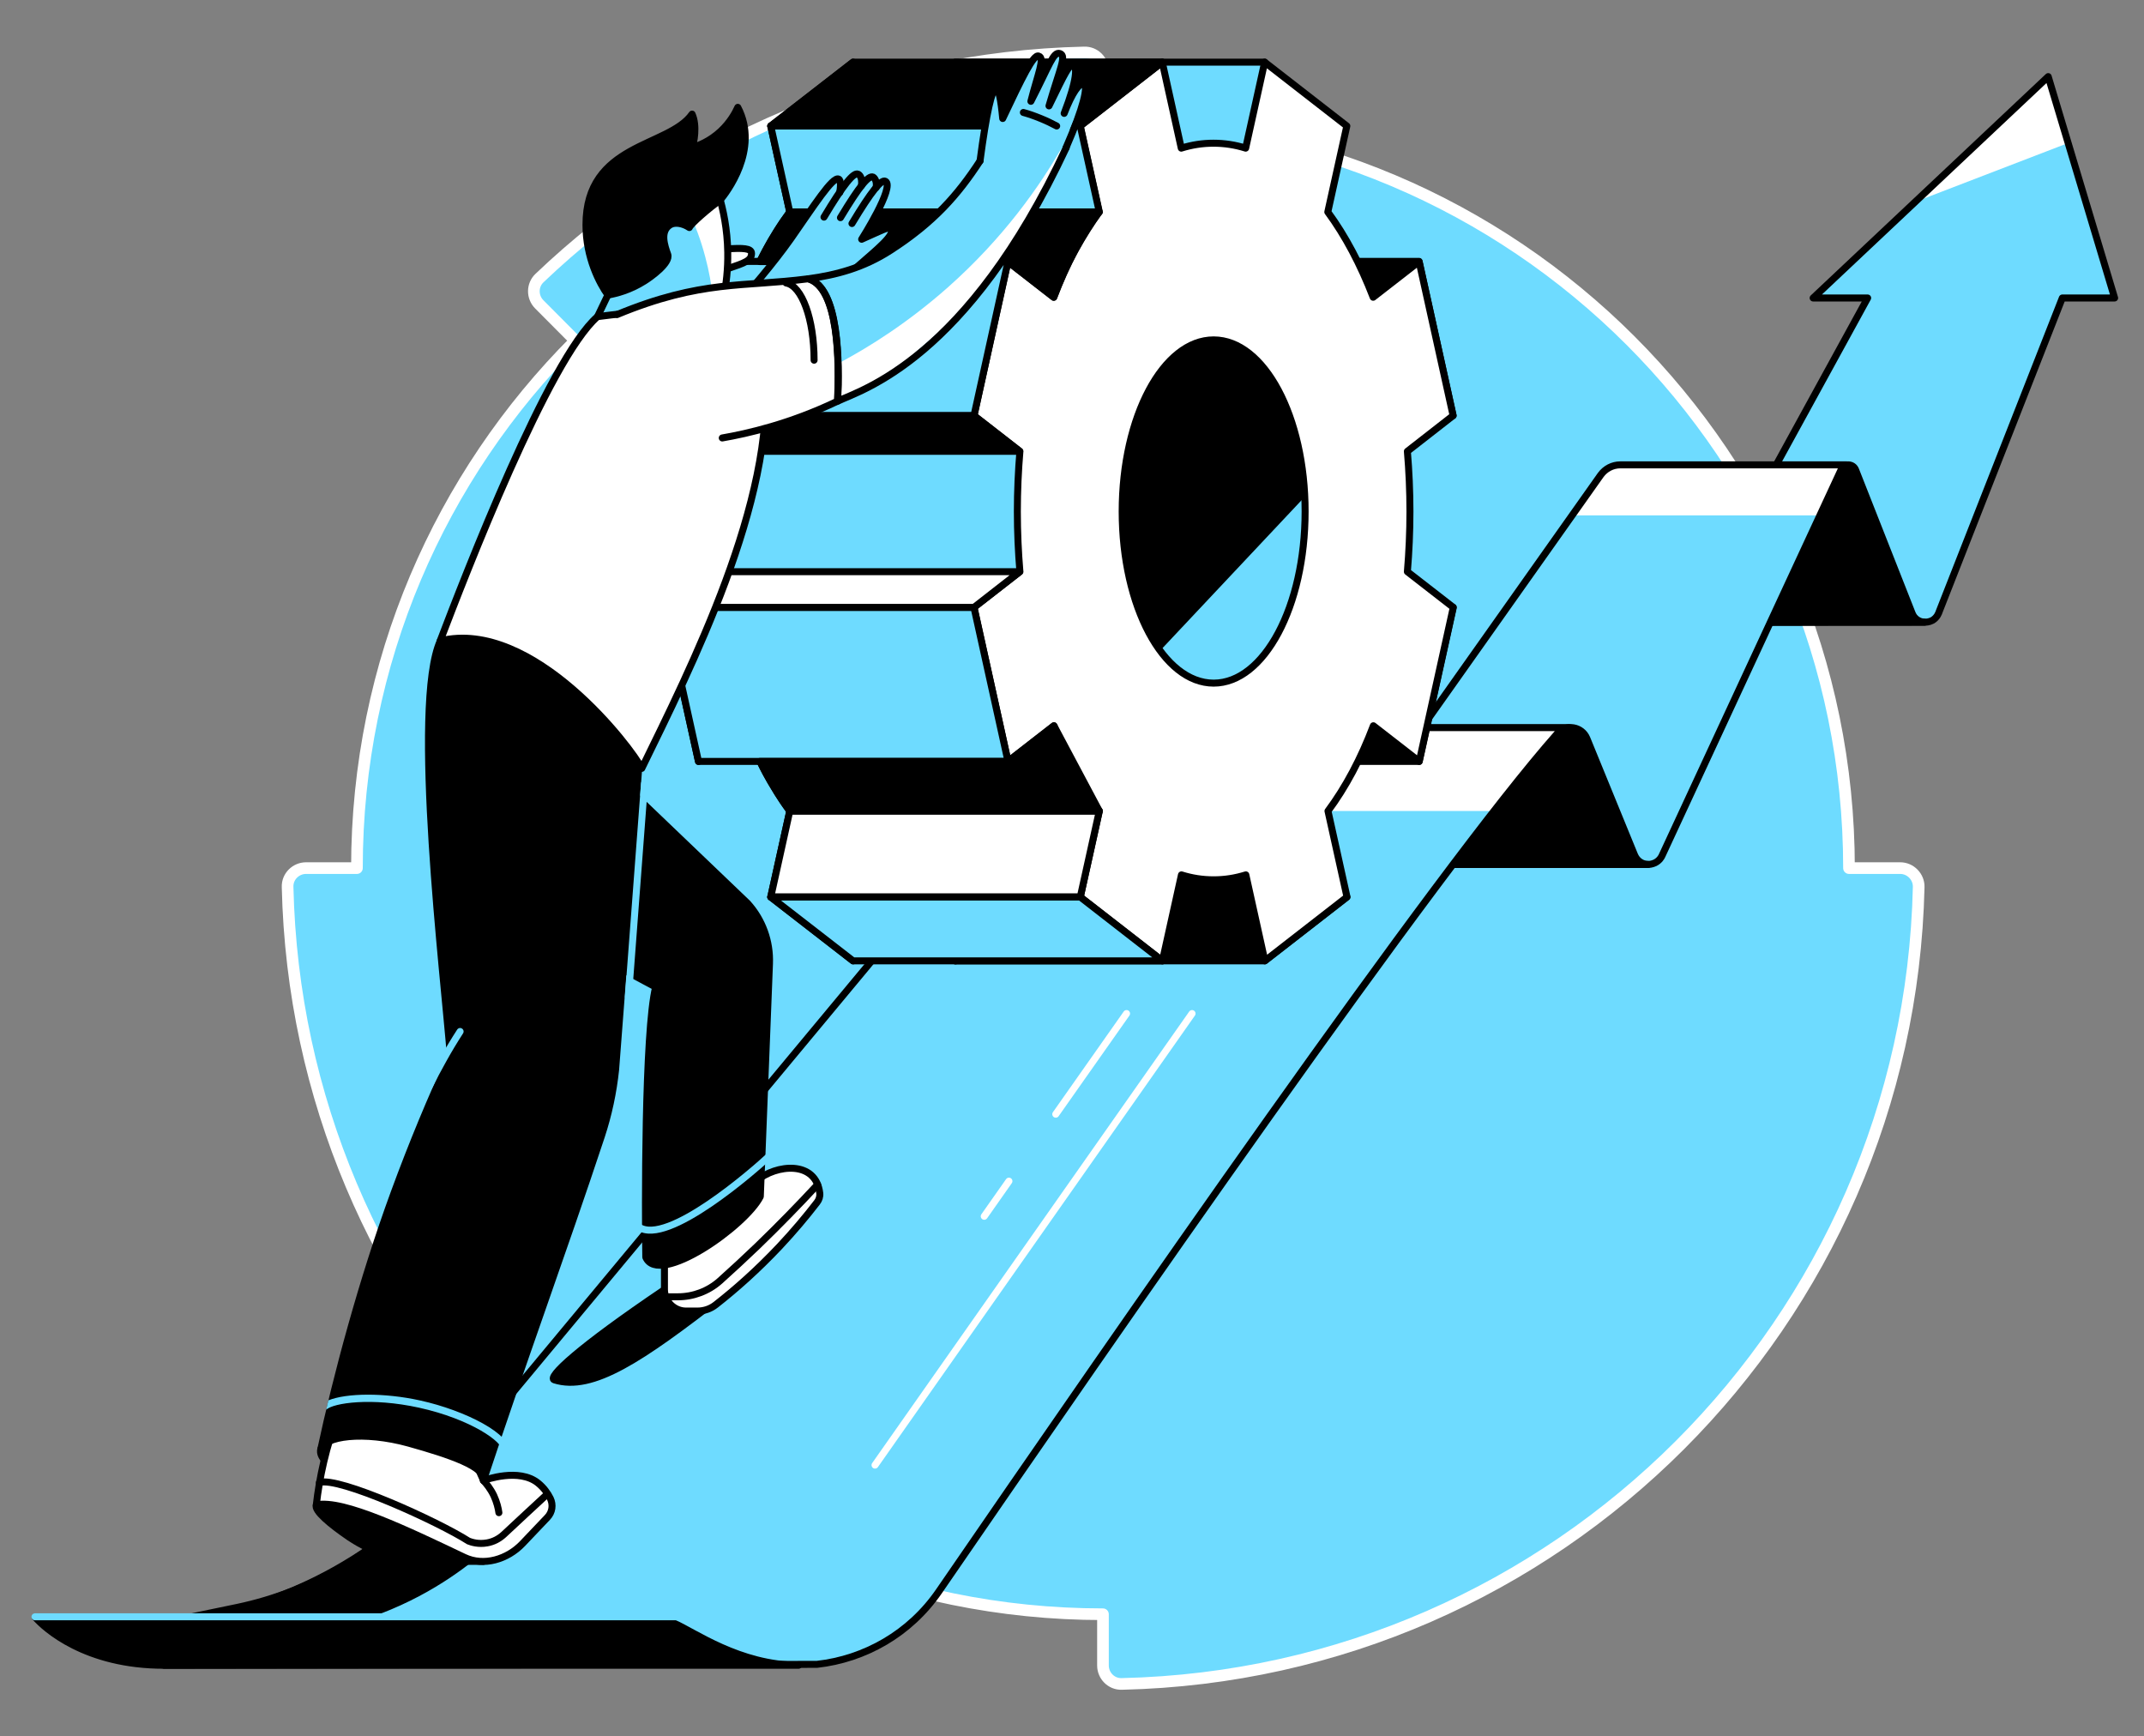 <svg width="368" height="298" viewBox="0 0 368 298" fill="none" xmlns="http://www.w3.org/2000/svg">
<rect x="0" y="0" width="368" height="298" fill="#808080" stroke="none"/>
<path d="M98.788 239.543C121.961 262.716 153.958 277.035 189.315 277.035V285.827C189.315 287.585 190.759 289.061 192.549 288.998C267.313 287.302 327.633 226.983 329.328 152.219C329.36 150.46 327.915 148.984 326.157 148.984H317.365C317.365 78.271 260.028 20.934 189.315 20.934V12.173C189.315 10.384 187.87 8.939 186.08 9.002C149.876 9.818 117.031 24.419 92.602 47.718C91.314 48.943 91.314 50.984 92.57 52.24L98.756 58.457C75.583 81.631 61.264 113.628 61.264 148.984H52.535C50.777 148.984 49.301 150.429 49.364 152.219C50.18 188.454 64.781 221.299 88.08 245.697C89.305 246.985 91.346 246.985 92.602 245.729L98.788 239.543Z" fill="#6EDBFF" stroke="white" stroke-width="2" stroke-miterlimit="10" stroke-linecap="round" stroke-linejoin="round"/>
<path d="M362.958 51.141L351.56 13.147L311.21 51.141H320.568L290.078 106.782C303.486 106.782 316.894 106.782 330.302 106.782C330.553 106.782 331.087 106.782 331.683 106.468C332.531 105.966 332.782 105.15 332.845 104.961L353.978 51.141H362.958Z" fill="#6EDBFF"/>
<path d="M328.701 34.656L354.983 24.545L351.56 13.178L328.701 34.656Z" fill="white"/>
<path d="M330.302 106.782C329.423 106.719 328.575 106.217 328.198 105.244L318.495 80.626C318.056 79.527 316.517 79.496 316.015 80.563L303.832 106.814C312.655 106.782 321.478 106.782 330.302 106.782Z" fill="black" stroke="black" stroke-width="1.2" stroke-miterlimit="10" stroke-linecap="round" stroke-linejoin="round"/>
<path d="M362.958 51.141L351.56 13.147L311.21 51.141H320.568L290.078 106.782C303.486 106.782 316.894 106.782 330.302 106.782C330.553 106.782 331.087 106.782 331.683 106.468C332.531 105.966 332.782 105.15 332.845 104.961L353.978 51.141H362.958V51.141Z" stroke="black" stroke-width="1.2" stroke-miterlimit="10" stroke-linecap="round" stroke-linejoin="round"/>
<path d="M284.08 148.074C284.834 147.697 285.18 147.069 285.274 146.849L316.046 80.532C316.234 80.124 316.58 79.872 316.988 79.778H278.114C276.764 79.778 275.54 80.438 274.755 81.505L227.466 148.356H282.856C283.107 148.356 283.547 148.325 284.08 148.074Z" fill="#6EDBFF"/>
<path d="M274.755 81.537L269.888 88.445H312.404L316.046 80.563C316.234 80.155 316.58 79.904 316.988 79.809H278.115C276.764 79.778 275.508 80.438 274.755 81.537Z" fill="white"/>
<path d="M284.08 148.074C284.834 147.697 285.179 147.069 285.274 146.849L316.046 80.532C316.234 80.124 316.58 79.872 316.988 79.778H278.114C276.764 79.778 275.54 80.438 274.755 81.505L227.466 148.356H282.856C283.107 148.356 283.547 148.325 284.08 148.074Z" stroke="black" stroke-width="1.2" stroke-miterlimit="10" stroke-linecap="round" stroke-linejoin="round"/>
<path d="M282.856 148.356C281.914 148.325 281.004 147.791 280.564 146.755L272.368 126.722C271.521 124.681 268.82 124.21 267.344 125.874C262.791 131.023 256.637 138.811 249.446 148.356H282.856V148.356Z" fill="black" stroke="black" stroke-width="1.2" stroke-miterlimit="10" stroke-linecap="round" stroke-linejoin="round"/>
<path d="M161.18 273.078C191.858 228.427 246.557 149.33 267.313 125.874C267.878 125.246 268.6 124.932 269.323 124.869H182.909L74.044 255.808C65.504 266.076 53.76 273.141 40.666 275.873L27.635 278.573L28.169 285.795L140.205 285.638C148.432 284.728 156.187 280.363 161.18 273.078Z" fill="#6EDBFF"/>
<path d="M171.008 139.187H256.448C260.656 133.787 264.361 129.265 267.344 125.874C267.909 125.246 268.632 124.932 269.354 124.869H182.909L171.008 139.187Z" fill="white"/>
<path d="M137.065 285.795H28.137C14.698 285.795 7.727 279.484 6.031 277.537C42.362 277.537 79.414 278.605 115.744 278.605C119.01 279.986 126.922 285.795 137.065 285.795Z" fill="black" stroke="black" stroke-width="1.2" stroke-miterlimit="10" stroke-linecap="round" stroke-linejoin="round"/>
<path d="M161.18 273.078C191.858 228.427 246.557 149.33 267.313 125.874C267.878 125.246 268.6 124.932 269.323 124.869H182.909L74.044 255.808C65.504 266.076 53.76 273.141 40.666 275.873L27.635 278.573L28.169 285.795L140.205 285.638C148.432 284.728 156.187 280.363 161.18 273.078Z" stroke="black" stroke-width="1.2" stroke-miterlimit="10" stroke-linecap="round" stroke-linejoin="round"/>
<path d="M226.964 49.32C226.964 45.803 222.944 37.89 219.961 33.84L217.073 10.666H163.943L160.678 25.424C158.888 24.859 157.035 24.576 155.151 24.576C153.267 24.576 151.446 24.859 149.625 25.424L146.422 10.666L132.292 21.625L135.558 36.383C132.543 40.434 129.905 45.364 127.77 51.016L119.889 44.892L114.048 71.332L121.93 77.454C121.647 80.814 121.49 84.268 121.49 87.785C121.49 91.302 121.647 94.756 121.93 98.116L114.048 104.239L119.889 130.678L127.77 124.555C129.937 130.176 132.574 135.137 135.558 139.187L132.292 153.946L146.422 164.904L149.688 150.146C151.477 150.711 153.33 150.994 155.214 150.994C157.098 150.994 158.919 150.711 160.741 150.146L164.006 164.904L178.105 153.946L219.993 156.238L233.401 107.128C233.683 103.768 226.964 52.837 226.964 49.32Z" fill="#6EDBFF" stroke="black" stroke-width="1.2" stroke-miterlimit="10" stroke-linecap="round" stroke-linejoin="round"/>
<path d="M225.299 83.829L197.573 113.314C197.573 113.314 181.622 89.01 182.312 88.445C183.003 87.879 202.251 56.416 202.251 56.416L224.012 58.803L225.299 83.829Z" fill="black"/>
<path d="M243.574 130.678H204.544L229.256 104.239H249.415L243.574 130.678Z" fill="black" stroke="black" stroke-width="1.2" stroke-miterlimit="10" stroke-linecap="round" stroke-linejoin="round"/>
<path d="M243.574 44.861H190.477L236.038 71.332H249.415L243.574 44.861Z" fill="black" stroke="black" stroke-width="1.2" stroke-miterlimit="10" stroke-linecap="round" stroke-linejoin="round"/>
<path d="M217.073 164.904H163.943L196.348 141.637L231.171 153.946L217.073 164.904Z" fill="black" stroke="black" stroke-width="1.2" stroke-miterlimit="10" stroke-linecap="round" stroke-linejoin="round"/>
<path d="M242.005 87.785C242.005 84.269 241.848 80.814 241.565 77.455L249.415 71.332L243.575 44.892L235.693 51.016C233.526 45.395 230.889 40.434 227.906 36.383L231.171 21.625L217.073 10.666L213.807 25.424C212.017 24.859 210.165 24.577 208.281 24.577C206.397 24.577 204.575 24.859 202.754 25.424L199.489 10.666L185.39 21.625L188.656 36.383C185.641 40.434 183.003 45.364 180.868 51.016L172.987 44.892L167.178 71.332L175.059 77.455C174.777 80.814 174.62 84.269 174.62 87.785C174.62 91.302 174.777 94.756 175.059 98.116L167.178 104.239L173.018 130.678L180.9 124.555C183.066 130.176 185.704 135.137 188.687 139.188L185.421 153.946L199.52 164.904L202.786 150.146C204.575 150.711 206.428 150.994 208.312 150.994C210.196 150.994 212.017 150.711 213.839 150.146L217.104 164.904L231.203 153.946L227.937 139.188C230.952 135.137 233.589 130.207 235.725 124.555L243.606 130.678L249.446 104.239L241.565 98.116C241.848 94.756 242.005 91.302 242.005 87.785ZM208.312 117.239C199.646 117.239 192.612 104.051 192.612 87.785C192.612 71.52 199.646 58.332 208.312 58.332C216.979 58.332 224.012 71.52 224.012 87.785C224.012 104.051 216.979 117.239 208.312 117.239Z" fill="white" stroke="black" stroke-width="1.2" stroke-miterlimit="10" stroke-linecap="round" stroke-linejoin="round"/>
<path d="M119.889 44.861H173.018L167.178 71.332H114.048L119.889 44.861Z" fill="#6EDBFF" stroke="black" stroke-width="1.2" stroke-miterlimit="10" stroke-linecap="round" stroke-linejoin="round"/>
<path d="M132.292 21.625H185.421L188.687 36.383H135.558L132.292 21.625Z" fill="#6EDBFF" stroke="black" stroke-width="1.2" stroke-miterlimit="10" stroke-linecap="round" stroke-linejoin="round"/>
<path d="M146.422 10.666H199.52L185.421 21.625H132.292L146.422 10.666Z" fill="black" stroke="black" stroke-width="1.2" stroke-miterlimit="10" stroke-linecap="round" stroke-linejoin="round"/>
<path d="M121.93 77.455H175.028L167.178 71.332H114.048L121.93 77.455Z" fill="black" stroke="black" stroke-width="1.2" stroke-miterlimit="10" stroke-linecap="round" stroke-linejoin="round"/>
<path d="M114.048 104.239H167.178L173.018 130.678H119.889L114.048 104.239Z" fill="#6EDBFF" stroke="black" stroke-width="1.2" stroke-miterlimit="10" stroke-linecap="round" stroke-linejoin="round"/>
<path d="M121.93 98.116H175.028L167.178 104.239H114.048L121.93 98.116Z" fill="white" stroke="black" stroke-width="1.2" stroke-miterlimit="10" stroke-linecap="round" stroke-linejoin="round"/>
<path d="M132.292 153.946H185.421L188.687 139.188H135.558L132.292 153.946Z" fill="white" stroke="black" stroke-width="1.2" stroke-miterlimit="10" stroke-linecap="round" stroke-linejoin="round"/>
<path d="M146.422 164.904H199.52L185.421 153.946H132.292L146.422 164.904Z" fill="#6EDBFF" stroke="black" stroke-width="1.2" stroke-miterlimit="10" stroke-linecap="round" stroke-linejoin="round"/>
<path d="M135.558 36.383C134.773 37.451 133.988 38.581 133.203 39.868C132.104 41.627 131.193 43.322 130.408 44.892C144.601 44.892 158.794 44.892 172.987 44.892L180.868 51.016C181.81 48.504 183.035 45.646 184.699 42.632C186.018 40.277 187.368 38.173 188.655 36.383C170.977 36.383 153.267 36.383 135.558 36.383Z" fill="black" stroke="black" stroke-width="1.2" stroke-miterlimit="10" stroke-linecap="round" stroke-linejoin="round"/>
<path d="M135.557 139.188H188.687L180.899 124.555L173.018 130.678H130.439C131.099 132.06 131.884 133.535 132.826 135.043C133.736 136.581 134.647 137.963 135.557 139.188Z" fill="black" stroke="black" stroke-width="1.2" stroke-miterlimit="10" stroke-linecap="round" stroke-linejoin="round"/>
<path d="M204.607 173.948L150.19 251.443" stroke="white" stroke-width="1.2" stroke-miterlimit="10" stroke-linecap="round" stroke-linejoin="round"/>
<path d="M173.175 202.71L168.936 208.739" stroke="white" stroke-width="1.2" stroke-miterlimit="10" stroke-linecap="round" stroke-linejoin="round"/>
<path d="M193.365 173.947L181.213 191.218" stroke="white" stroke-width="1.2" stroke-miterlimit="10" stroke-linecap="round" stroke-linejoin="round"/>
<path d="M144.13 33.055C144.287 32.081 144.381 30.919 143.941 30.731C142.905 30.26 139.702 35.315 135.746 40.968C132.92 44.987 128.178 50.639 126.043 52.68L140.77 54.438C142.842 51.581 144.883 48.723 146.956 45.897C150.692 42.632 153.612 40.34 153.016 39.178C152.765 38.707 150.786 39.743 147.898 41.03C147.898 41.03 153.644 31.987 151.98 31.076C151.257 30.668 149.562 32.741 146.233 38.33" fill="#6EDBFF"/>
<path d="M141.429 37.262C144.789 31.642 146.516 29.538 147.27 29.883C147.521 30.009 148.023 30.354 147.866 31.861" fill="#6EDBFF"/>
<path d="M144.255 37.356C147.583 31.83 149.091 30.072 149.844 30.386C150.095 30.511 150.566 31.076 150.378 32.175L150.033 34.373L147.364 38.393" fill="#6EDBFF"/>
<path d="M147.866 31.861L147.489 39.68L141.429 39.178L144.506 33.84L147.866 31.861Z" fill="#6EDBFF"/>
<path d="M126.043 52.68C128.178 50.639 132.92 44.987 135.746 40.968C139.702 35.315 142.905 30.26 143.941 30.731C144.381 30.919 144.287 32.081 144.13 33.055" stroke="black" stroke-width="1.2" stroke-miterlimit="10" stroke-linecap="round" stroke-linejoin="round"/>
<path d="M141.429 37.262C144.789 31.642 146.516 29.538 147.27 29.883C147.521 30.009 148.023 30.354 147.866 31.861" stroke="black" stroke-width="1.2" stroke-miterlimit="10" stroke-linecap="round" stroke-linejoin="round"/>
<path d="M144.255 37.356C147.583 31.83 149.091 30.072 149.844 30.386C150.095 30.511 150.566 31.076 150.378 32.175" stroke="black" stroke-width="1.2" stroke-miterlimit="10" stroke-linecap="round" stroke-linejoin="round"/>
<path d="M146.233 38.361C149.593 32.772 151.289 30.731 151.979 31.108C153.644 32.019 147.897 41.062 147.897 41.062C150.818 39.774 152.796 38.707 153.016 39.209C153.581 40.371 150.692 42.663 146.955 45.929C144.883 48.786 142.842 51.644 140.77 54.47" stroke="black" stroke-width="1.2" stroke-miterlimit="10" stroke-linecap="round" stroke-linejoin="round"/>
<path d="M114.048 221.331C99.164 231.379 93.858 236.403 95.145 236.811C101.708 238.883 110.154 233.106 123.813 222.524" fill="black"/>
<path d="M114.048 221.331C99.164 231.379 93.858 236.403 95.145 236.811C101.708 238.883 110.154 233.106 123.813 222.524" stroke="black" stroke-width="1.2" stroke-miterlimit="10" stroke-linecap="round" stroke-linejoin="round"/>
<path d="M83.37 255.023C82.868 257.378 76.085 257.88 68.266 256.153C60.448 254.426 54.513 251.129 55.047 248.806C55.549 246.451 62.332 245.948 70.151 247.675C77.969 249.402 83.904 252.699 83.37 255.023Z" fill="black" stroke="black" stroke-width="1.2" stroke-miterlimit="10" stroke-linecap="round" stroke-linejoin="round"/>
<path d="M60.605 255.682L54.293 258.257C53.854 259.262 56.774 261.649 59.945 263.815C63.965 266.516 68.675 267.96 73.51 267.96H82.962L60.605 255.682Z" fill="black" stroke="black" stroke-width="1.2" stroke-miterlimit="10" stroke-linecap="round" stroke-linejoin="round"/>
<path d="M57.841 243.405C57.025 245.572 56.24 248.052 55.581 250.847C54.953 253.547 54.544 256.028 54.293 258.257C58.941 257.315 70.056 262.685 79.696 267.269C83.056 268.871 87.106 267.615 89.681 264.914C91.094 263.407 92.539 261.931 93.952 260.424C94.799 259.545 94.988 258.257 94.454 257.158C94.014 256.279 93.355 255.337 92.35 254.521C89.085 251.883 83.37 253.955 82.993 254.081C82.396 252.825 81.36 250.313 80.764 249.057L57.841 243.405Z" fill="white" stroke="black" stroke-width="1.2" stroke-miterlimit="10" stroke-linecap="round" stroke-linejoin="round"/>
<path d="M54.827 254.426C58.156 253.359 75.332 261.209 80.418 264.474C80.889 264.663 82.114 265.071 83.621 264.788C84.689 264.6 85.662 264.098 86.479 263.344C88.959 261.02 91.471 258.697 93.952 256.405" stroke="black" stroke-width="1.2" stroke-miterlimit="10" stroke-linecap="round" stroke-linejoin="round"/>
<path d="M85.631 259.607C85.537 258.885 85.285 257.818 84.752 256.656C84.186 255.494 83.496 254.646 82.993 254.112" stroke="black" stroke-width="1.2" stroke-miterlimit="10" stroke-linecap="round" stroke-linejoin="round"/>
<path d="M114.048 215.176V221.299C114.048 223.34 115.712 225.004 117.753 225.004H119.7C120.862 225.004 121.961 224.628 122.871 223.905C126.325 221.205 130.031 217.908 133.767 213.951C136.216 211.345 138.352 208.802 140.236 206.353C140.581 205.913 140.769 205.348 140.707 204.783C140.047 199.13 133.265 199.758 129.779 202.679C124.536 206.886 119.292 211.031 114.048 215.176Z" fill="white" stroke="black" stroke-width="1.2" stroke-miterlimit="10" stroke-linecap="round" stroke-linejoin="round"/>
<path d="M140.33 203.307C137.158 206.729 133.704 210.278 129.999 213.857C127.832 215.93 125.697 217.908 123.562 219.823C121.584 221.582 119.009 222.555 116.371 222.555H114.707" stroke="black" stroke-width="1.2" stroke-miterlimit="10" stroke-linecap="round" stroke-linejoin="round"/>
<path d="M105.727 133.41L128.304 155.013C130.879 157.839 132.229 161.576 132.072 165.407L130.502 205.348C127.958 210.403 113.075 220.891 110.845 215.773C110.72 208.048 110.625 177.056 112.541 169.394C106.324 166.066 100.106 162.769 93.858 159.441L105.727 133.41Z" fill="black" stroke="black" stroke-width="1.2" stroke-miterlimit="10" stroke-linecap="round" stroke-linejoin="round"/>
<path d="M94.454 106.782L80.764 107.662L75.583 109.954C70.559 120.975 76.273 167.824 77.31 181.327C73.981 188.517 70.747 196.273 67.67 204.657C62.206 219.541 57.747 236.214 55.047 248.806C55.549 246.451 62.426 245.54 70.15 247.675C77.121 249.622 83.496 251.757 82.962 254.081C89.619 233.891 96.558 215.113 103.215 195.017C104.439 191.312 105.256 187.45 105.664 183.587L109.683 131.149L94.454 106.782Z" fill="black" stroke="black" stroke-width="1.2" stroke-miterlimit="10" stroke-linecap="round" stroke-linejoin="round"/>
<path d="M78.974 177.025C78 178.532 77.027 180.133 76.054 181.892C75.174 183.462 74.358 185 73.636 186.476" stroke="#6EDBFF" stroke-width="1.2" stroke-miterlimit="10" stroke-linecap="round" stroke-linejoin="round"/>
<path d="M156.407 61.158C158.982 58.928 161.588 56.668 164.163 54.438C175.498 43.134 180.365 30.951 182.281 25.361C177.602 26.115 172.892 26.869 168.182 27.622C164.414 33.4 160.3 38.141 152.796 42.977C148.18 45.96 143.533 47.185 138.729 47.844C144.004 49.383 144.067 62.131 143.753 68.851C147.835 66.904 152.105 64.392 156.407 61.158Z" fill="#6EDBFF"/>
<path d="M162.656 49.351C155.936 55.286 149.342 59.494 143.815 62.414C143.878 64.769 143.815 67.03 143.721 68.82C147.772 66.873 152.074 64.361 156.376 61.126C158.95 58.897 161.557 56.636 164.131 54.407C175.467 43.103 180.334 30.919 182.249 25.33C178.513 31.861 172.327 40.779 162.656 49.351Z" fill="white"/>
<path d="M178.104 30.668C178.293 30.417 182.28 25.361 182.28 25.361C185.326 18.391 186.802 14.717 186.017 14.403C185.232 14.152 183.976 15.941 182.626 19.458C184.855 13.681 184.918 11.294 184.102 11.2C183.505 11.074 182.846 12.33 180.02 18.171C181.904 11.702 183.097 9.504 181.904 9.19C180.836 8.688 180.177 11.043 176.911 17.386C178.073 12.801 179.392 9.881 178.261 9.63C177.162 9.128 175.372 13.367 172.075 20.337C171.761 16.978 171.384 15.282 170.945 15.251C170.223 15.219 169.281 19.333 168.182 27.622C168.464 29.192 168.778 30.762 169.061 32.364L178.104 30.668Z" fill="#6EDBFF"/>
<path d="M182.971 25.361C186.017 18.391 186.802 14.717 186.049 14.403C185.264 14.152 184.008 15.941 182.657 19.458C184.887 13.681 184.95 11.294 184.133 11.2C183.537 11.074 182.877 12.33 180.051 18.171C181.935 11.702 183.097 9.599 181.935 9.19C180.773 8.814 180.208 11.043 176.943 17.386C178.104 12.801 179.392 9.913 178.293 9.63C177.414 9.19 175.404 13.367 172.107 20.337C171.793 16.978 171.416 15.282 170.977 15.251C170.254 15.219 169.312 19.333 168.213 27.622" stroke="black" stroke-width="1.2" stroke-miterlimit="10" stroke-linecap="round" stroke-linejoin="round"/>
<path d="M175.655 19.301C176.566 19.552 177.571 19.898 178.638 20.337C179.643 20.746 180.554 21.185 181.37 21.625" stroke="black" stroke-width="1.2" stroke-miterlimit="10" stroke-linecap="round" stroke-linejoin="round"/>
<path d="M123.405 33.526C124.127 35.975 124.849 39.303 124.912 43.291C125.006 49.069 123.688 53.716 122.589 56.667C117.816 56.102 113.043 55.537 108.27 54.972L102.555 54.344L104.753 49.759L108.584 35.755L123.405 33.526Z" fill="#6EDBFF"/>
<path d="M124.912 42.694C127.424 42.569 128.994 42.569 128.994 43.479C128.994 44.704 127.958 45.081 124.881 46.117" fill="white"/>
<path d="M124.912 42.694C127.424 42.569 128.994 42.569 128.994 43.479C128.994 44.704 127.958 45.081 124.881 46.117" stroke="black" stroke-width="1.2" stroke-miterlimit="10" stroke-linecap="round" stroke-linejoin="round"/>
<path d="M124.943 43.291C124.881 39.303 124.158 35.975 123.436 33.526L118.255 34.31V36.383C119.26 38.518 120.265 41.093 121.05 44.076C122.369 48.974 122.651 53.339 122.62 56.667C123.719 53.716 125.038 49.069 124.943 43.291Z" fill="white"/>
<path d="M123.405 33.526C124.127 35.975 124.849 39.303 124.912 43.291C125.006 49.069 123.688 53.716 122.589 56.667C117.816 56.102 113.043 55.537 108.27 54.972L102.555 54.344L104.753 49.759L108.584 35.755L123.405 33.526Z" stroke="black" stroke-width="1.2" stroke-miterlimit="10" stroke-linecap="round" stroke-linejoin="round"/>
<path d="M114.613 43.668C115.115 45.112 111.724 47.53 110.625 48.221C108.144 49.791 105.789 50.388 104.345 50.639C102.901 48.629 100.577 44.233 100.577 38.612C100.546 24.514 114.77 25.33 118.789 19.584C119.7 21.593 119.103 24.576 118.789 25.33C119.857 25.016 121.835 24.262 123.719 22.504C125.32 20.997 126.2 19.395 126.639 18.422C130.439 25.675 124.598 33.149 123.656 34.279C121.584 35.818 118.601 38.361 118.318 39.052C117.188 38.298 115.869 38.11 115.084 38.55C113.2 39.649 114.079 42.192 114.613 43.668Z" fill="black" stroke="black" stroke-width="1.2" stroke-miterlimit="10" stroke-linecap="round" stroke-linejoin="round"/>
<path d="M131.286 64.172C133.17 85.807 118.444 114.884 110.154 131.871C108.521 128.511 91.502 106.06 75.551 109.985C79.79 98.87 94.171 61.629 102.555 54.344C104.314 54.124 105.538 53.967 107.045 53.81" fill="white"/>
<path d="M131.286 64.172C133.17 85.807 118.444 114.884 110.154 131.871C108.521 128.511 91.502 106.06 75.551 109.985C79.79 98.87 94.171 61.629 102.555 54.344C104.314 54.124 105.538 53.967 107.045 53.81" stroke="black" stroke-width="1.2" stroke-miterlimit="10" stroke-linecap="round" stroke-linejoin="round"/>
<path d="M138.728 47.844C127.707 49.288 115.963 47.562 102.555 56.448L123.97 75.162C128.303 74.409 135.557 72.776 143.752 68.851C144.066 62.131 144.004 49.383 138.728 47.844Z" fill="white"/>
<path d="M123.97 75.162C128.304 74.409 135.557 72.776 143.753 68.851C144.067 62.131 144.004 49.383 138.728 47.844C127.707 49.288 120.422 47.97 105.884 53.999" stroke="black" stroke-width="1.2" stroke-miterlimit="10" stroke-linecap="round" stroke-linejoin="round"/>
<path d="M134.929 48.566C137.629 49.037 139.733 54.752 139.733 61.817" stroke="black" stroke-width="1.2" stroke-miterlimit="10" stroke-linecap="round" stroke-linejoin="round"/>
<path d="M168.213 27.622C164.445 33.4 160.332 38.141 152.827 42.977C148.211 45.96 143.564 47.185 138.76 47.844C144.035 49.383 144.098 62.131 143.784 68.851C147.834 66.904 165.952 61.817 183.003 25.361" stroke="black" stroke-width="1.2" stroke-miterlimit="10" stroke-linecap="round" stroke-linejoin="round"/>
<path d="M107.862 171.059L110.625 134.477" stroke="#6EDBFF" stroke-width="1.2" stroke-miterlimit="10" stroke-linecap="round" stroke-linejoin="round"/>
<path d="M109.652 210.592C114.519 213.889 129.434 200.858 132.072 198.377" stroke="#6EDBFF" stroke-width="1.2" stroke-miterlimit="10" stroke-linecap="round" stroke-linejoin="round"/>
<path d="M75.645 267.018L80.136 267.96C77.561 269.938 74.232 272.167 70.15 274.177C65.692 276.375 61.547 277.725 58.187 278.573C47.982 278.573 37.808 278.573 27.603 278.573C33.475 278.071 41.576 276.689 50.431 272.921C55.644 270.692 59.945 268.148 63.399 265.762C67.481 266.17 71.563 266.61 75.645 267.018Z" fill="black" stroke="black" stroke-width="1.2" stroke-miterlimit="10" stroke-linecap="round" stroke-linejoin="round"/>
<path d="M72.16 240.359C65.943 238.977 59.443 239.072 56.366 240.328L55.989 241.929C57.245 240.767 63.745 239.794 71.909 241.584C80.795 243.531 86.447 247.55 86.133 248.963C86.07 249.308 86.259 249.622 86.604 249.685C86.635 249.685 86.698 249.685 86.73 249.685C87.012 249.685 87.263 249.497 87.326 249.214C87.986 246.2 79.853 242.055 72.16 240.359Z" fill="#6EDBFF"/>
<path d="M6 277.474H120.894" stroke="#6EDBFF" stroke-width="1.2" stroke-miterlimit="10" stroke-linecap="round" stroke-linejoin="round"/>
</svg>
